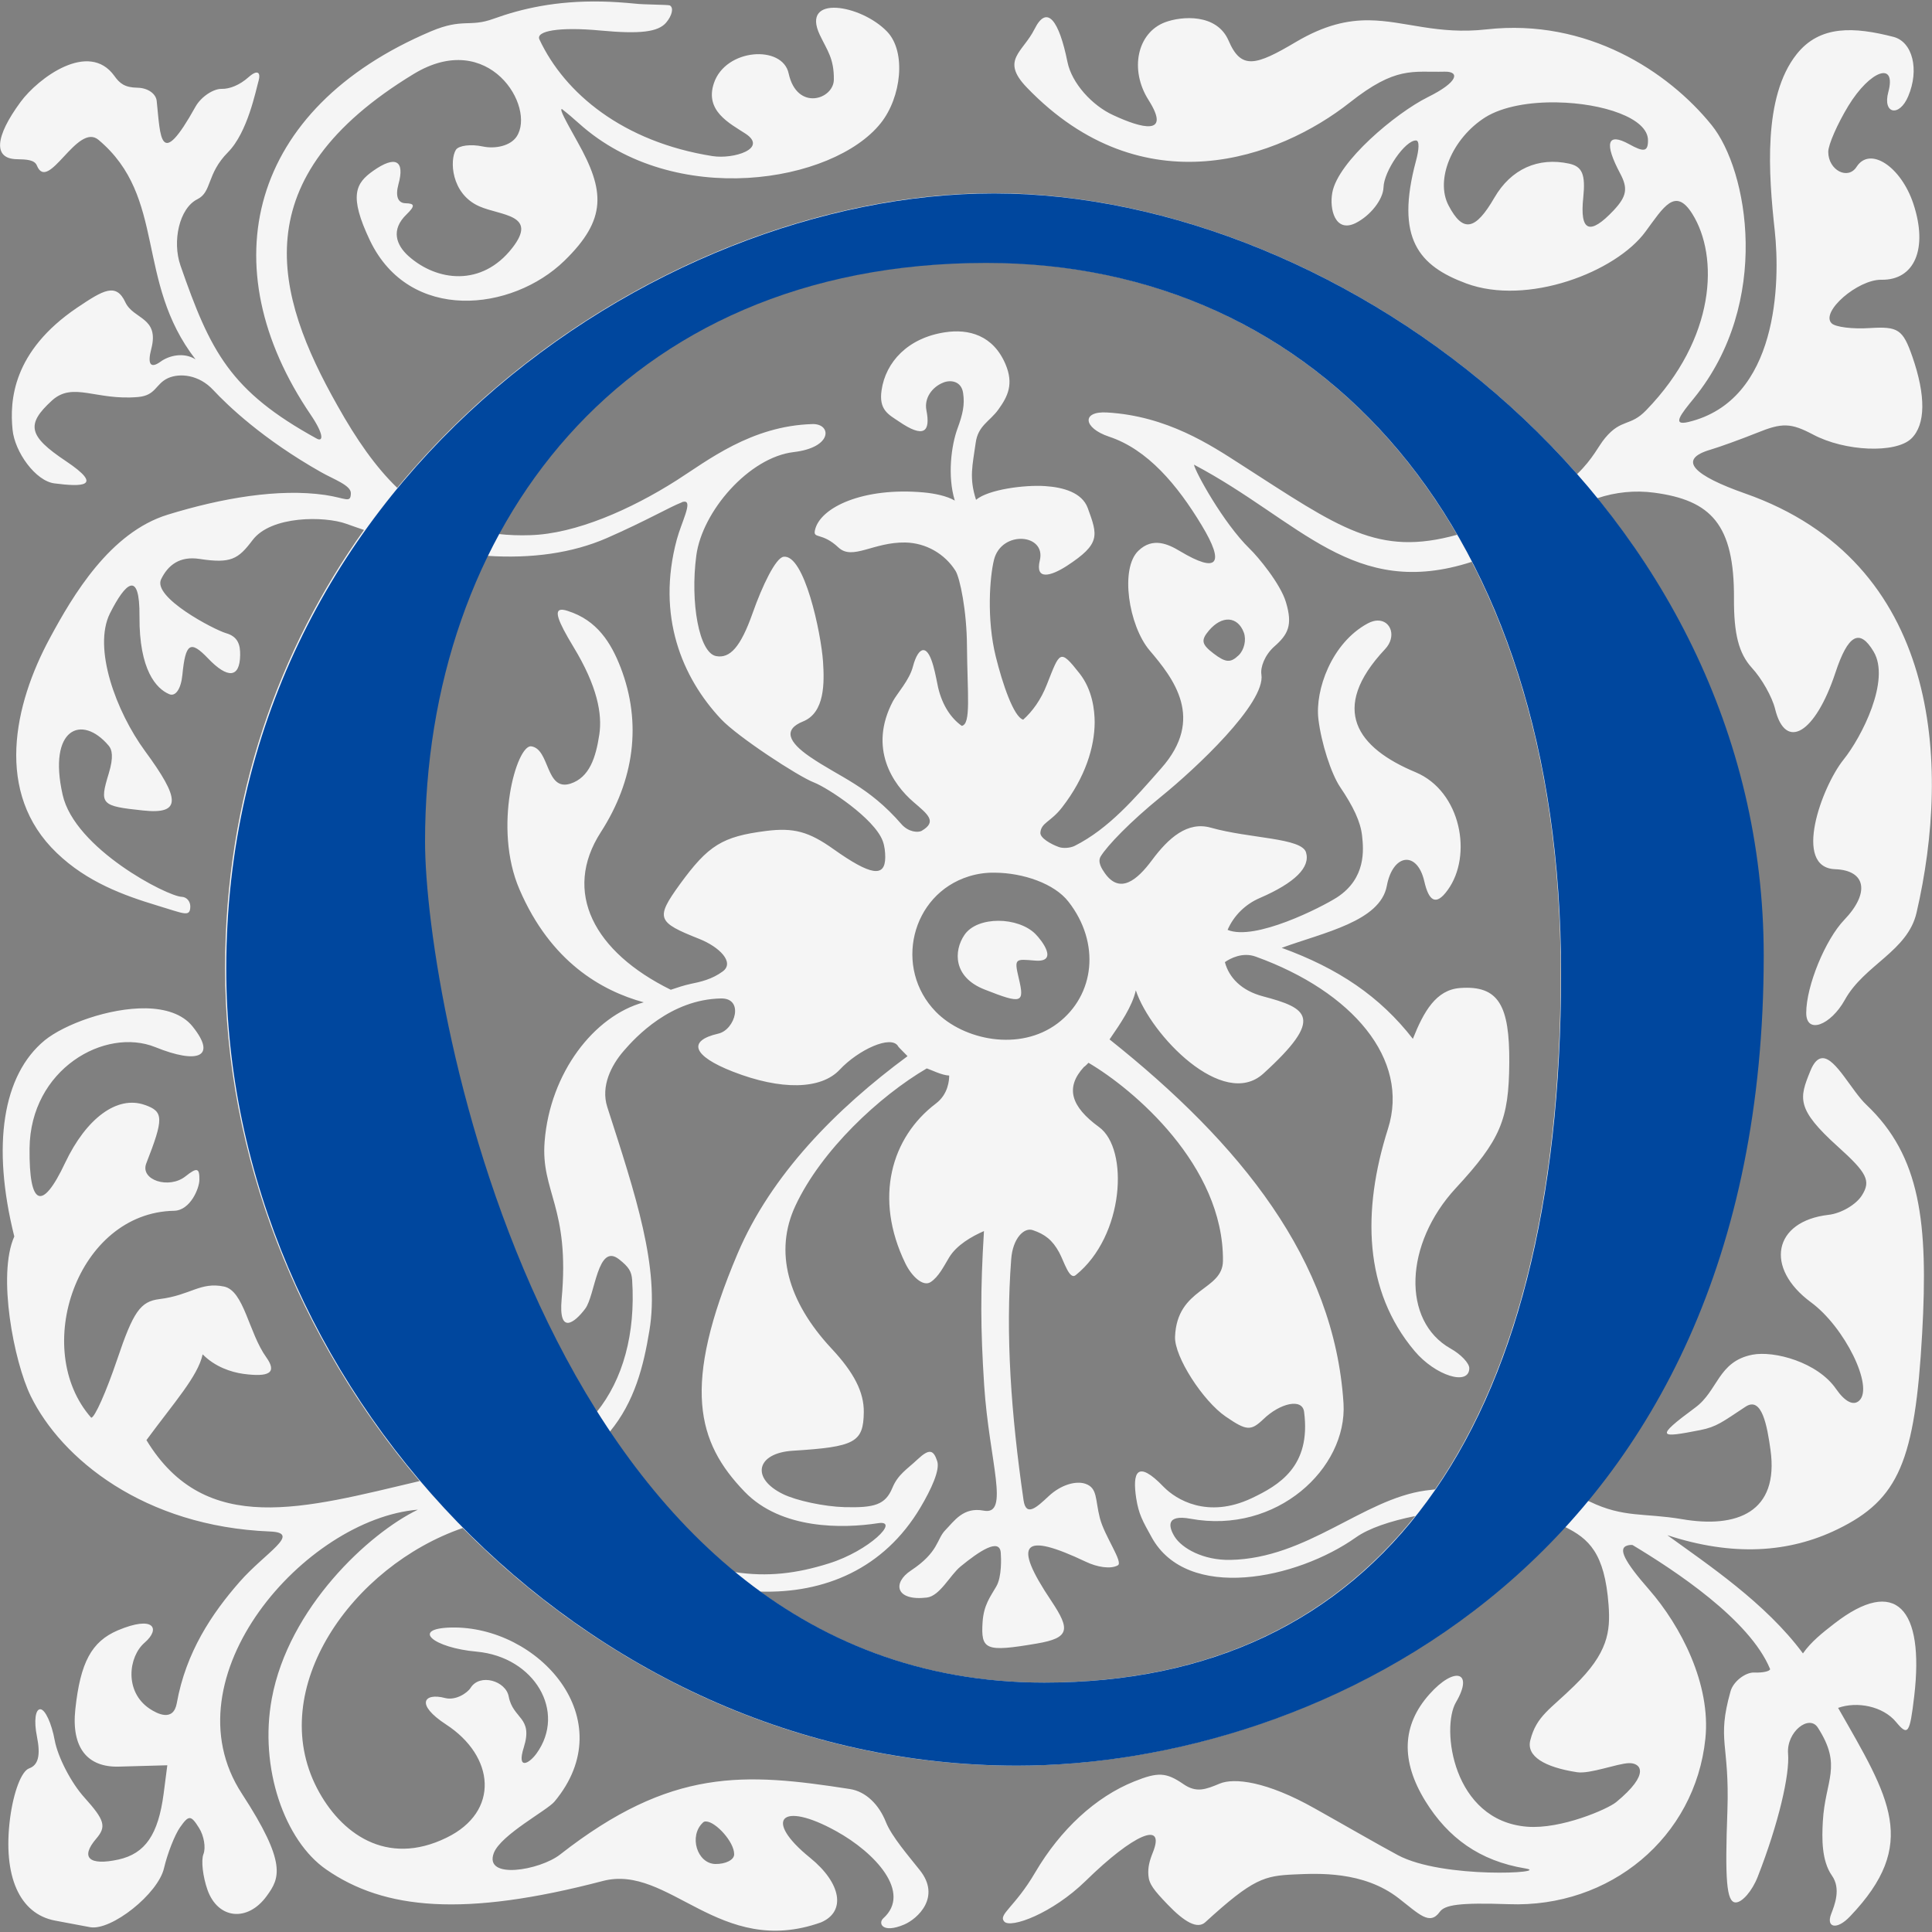 <?xml version="1.0" encoding="utf-8"?>
<!-- Generator: Adobe Illustrator 25.3.1, SVG Export Plug-In . SVG Version: 6.00 Build 0)  -->
<svg version="1.1" id="Layer_1" xmlns="http://www.w3.org/2000/svg" xmlns:xlink="http://www.w3.org/1999/xlink" x="0px" y="0px"
	 viewBox="0 0 1000 1000" style="enable-background:new 0 0 1000 1000;" xml:space="preserve">
<rect x="0" y="0" width="1000" height="1000" fill="#808080" stroke="none"/>
<style type="text/css">
	.st0{display:none;fill:#FFFFFF;}
	.st1{fill:#F5F5F5;}
	.st2{fill:#00479E;}
</style>
<rect x="-121.2" y="-47.9" class="st0" width="1201.7" height="1074.5"/>
<path class="st1" d="M311.5,0.8c-23.7-0.5-41.6,3.7-56,8.9c-12.6,4.6-15.8-0.5-32.4,6.5c-94.2,39.9-114.7,121.4-62.2,198.6
	c6.9,10.2,6.4,14.1,3,12.2c-44.8-24.6-55-45-70.5-89.6c-4.3-12.4-0.7-29.6,8.8-34.3c7.6-3.8,4.6-13,15.8-24.3
	c10.2-10.3,14.4-32,15.9-37.2c1-3.6-0.2-6.1-5.2-1.7c-4.7,4.2-9.9,6.2-14,6.1c-4.1-0.1-10.5,3.9-13.5,9.2
	C82.6,88.6,83.1,71,81.1,52.2c-0.4-3.6-4.4-6.7-10-6.8c-6.6-0.1-9.2-2.3-11.9-6.1c-13.3-18.5-39.5,1.2-48.5,13.4
	C-2.8,71-3.5,82.2,8.7,82.4c5.1,0.1,9.2,0.3,10.4,3.3c5.9,14.4,20.9-22.6,31.9-13.3c35.4,29.7,18.8,73.1,50.2,113.6
	c-6.2-3.9-13.9-1.9-18.1,1.2c-5.4,3.9-6.8,1-4.8-6.6c4.3-16.5-9.2-15.2-13.4-24.1c-4.8-10.4-11.5-6.3-24.9,2.7
	c-33.6,22.7-35,48.3-33.5,63.2c1.1,11.5,11.9,26.6,21.7,27.8c14,1.8,26,1.9,5.8-11.6c-19.3-12.9-20.7-18.9-7.1-31.3
	c10.9-9.9,22.7,0.1,44.5-1.8c9.4-0.8,9-6.8,15.6-9.8c6.1-2.7,16-1.8,23.4,6.2c7.3,7.8,25.4,25.3,55.8,42.5
	c6.5,3.7,15.5,6.8,15.4,10.9c-0.1,5.4-2.5,2.5-13.3,0.9c-24.1-3.5-53.6,1.6-81.5,10.2c-29.9,9.2-49.1,41.8-61,63.9
	c-18.6,34.4-28.8,80.2,3.6,111.2c15.6,15,34.4,21.9,52.3,27.3c13.7,4.1,16.7,6.1,16.8,0.4c0-2.7-1.9-4.9-4.4-5
	c-7.4-0.2-55.5-24.9-61.7-52.9c-7.7-34.3,9.9-41.8,23.8-25.4c1.8,2,2.7,5.9,0.1,14.4c-4.9,16.1-4.1,16.9,17.7,19.2
	c20.3,2.2,19.1-6.2,1.1-30.7c-15.1-20.6-27.1-53.4-18.2-71.3c8-15.9,15.5-22.9,15.3,1.6c-0.2,27.7,8.7,37.4,15.4,40.2
	c3.3,1.4,6.1-2.8,6.8-10c1.6-16.4,4.1-18.1,13.2-8.6c10.3,10.8,16.5,10.2,16.7-1.5c0.1-5.3-1-9.7-7.4-11.5
	c-6.1-1.8-38.1-18.5-33.5-27.9c3.5-7.2,9.5-12.1,19.9-10.5c16.3,2.5,20,0.1,27.4-9.7c9.6-12.8,37.4-12.5,48.5-8.5
	c3.1,1.1,6.2,2.2,9.2,3.2c-43.9,61.5-71.9,137.9-71.9,226.9c0,97.4,37.9,191.6,100.7,265.4c-59.5,14-110.8,29.3-141.4-21.2
	c14.4-19.6,26.6-33,29.1-44.4c6.4,6.5,14.7,9.2,21,10.1c13.4,1.8,17.7-0.5,11.9-8.6c-9.1-12.7-11.5-34.5-21.9-36.6
	c-12.3-2.5-17.2,4.5-33.3,6.5c-9.9,1.2-13.6,6.4-22,31.4c-5.6,16.5-11.6,30.1-13.4,30C15.9,698.3,40,627.6,90.1,626.7
	c8.5-0.2,13.1-11.8,13.1-16c0.1-6.2-1.2-6.6-7.1-1.9c-8.6,6.9-23.7,2-20.4-6.6c9.1-23.3,9.1-26.9-0.8-30.3c-14.2-5-30.2,6.8-41.2,30
	c-12,25.5-18.7,22.3-18.4-7.5c0.4-41,39-62.9,65.1-52.4c22,8.9,32.1,5.2,19.2-10.8c-5.2-6.4-14-9.1-24-9.3
	c-19.1-0.3-42.3,8.3-52.5,16.6C1.4,556.4-4.4,592.8,7.4,640c-8.9,19.8-0.2,64.8,8.5,82.6c15.8,32.3,58.5,67.5,123.9,70.1
	c16.6,0.7-2.5,10.9-15.8,26.1c-14.3,16.3-27.8,36.4-32.5,62.8c-1.8,9.8-10.2,5.4-14.1,2.8c-13.1-8.8-11-26.9-2.5-34.2
	c8.3-7.2,4.9-14.3-14-6.3c-13.5,5.8-19.3,16.5-21.9,40.7c-2.2,20.2,6.4,30.2,22.4,29.8l25.2-0.7l-1.9,14.7
	c-2.8,21.2-9.5,31-23.4,34.1c-15.2,3.3-19.9-1-11.5-10.8c5.4-6.3,4.4-9.6-6.1-21.3c-6.9-7.6-13.8-21-15.4-29.7
	c-1.6-8.7-4.9-15.9-7.4-16c-2.6-0.1-3.4,6.1-1.8,14c2,9.9,0.7,14.9-4,16.6c-4,1.4-8.1,12.2-9.9,25.9c-3.8,29.8,4.8,49.4,23.3,52.9
	c7.3,1.4,15.5,2.9,18.1,3.4c11,2,35.3-17.3,38.3-30.6c1.8-7.6,5.5-17.1,8.3-21.1c4.5-6.4,5.6-6.4,9.8,0.3c2.6,4.1,3.6,10.3,2.3,13.6
	c-1.3,3.3-0.3,11.7,2.1,18.5c5.4,15.2,20.8,16.8,30.7,3.1c6.6-9.1,10.7-16.7-12.9-52.9c-39.4-60.3,32.9-142.2,91.1-147
	c-25.5,12.3-66.9,50.8-75.6,97.7c-6.7,36,6.7,73.7,28.1,88.5c30.1,20.9,71.4,24.8,143.2,6c34.3-9,60.4,40.2,113,21.4
	c13-5.6,10.5-20.3-5.8-33.5c-24.2-19.6-15.1-29.6,13.6-13.7c20.3,11.2,39.2,31.8,24.4,45.1c-2.8,2.5-0.6,8.1,10.9,3.2
	c6.9-3,19.1-14.2,8-28.1c-5.6-7.1-14.6-17.4-17.6-25c-3.5-8.8-10.2-15.7-18.6-17c-54.6-8.5-92.5-11.1-150,33.9
	c-10.5,8.2-39.6,13.2-34.3-0.8c3.7-9.5,27.7-22.1,31.4-26.6c35.6-42.7-8.5-91.1-53.5-90.1c-21.1,0.5-9.3,10.5,13.3,12.5
	c29.9,2.8,46.5,31.1,30.9,52.7c-4,5.5-10.3,8.6-6.6-3.1c5-15.9-5.5-14.5-7.8-26.4c-1.5-8.1-14.9-12.1-19.7-4.5
	c-1.7,2.7-7.7,6.7-13.2,5.3c-11-2.9-15.6,3.2,0.5,13.7c25.2,16.4,28,45.1,0.2,58.6c-31.1,15.2-54.9-2.3-67-25.6
	c-26.7-51.5,18.2-115,75.4-134.7c73.8,74.6,174.9,123,286.6,123c88.7,0,202.7-34.8,283.9-123.6c12.3,6.1,20.6,13.4,22.6,40.5
	c1,13.7-0.3,24.8-17.7,41.7c-12.5,12.3-19.6,15.6-22.8,28.2c-2.2,8.3,7.3,14,24.2,16.6c6.7,1,20.7-4.5,26.8-4.7s11.4,5.4-6.6,20.2
	c-4.4,3.6-28.5,14.1-46.1,12.7c-38.6-3.1-44.6-51.1-36.8-64.4c9.4-16-0.7-18.8-13.7-4.2c-14.3,16-15,34.5-2.1,55.4
	c11.7,18.9,28,30.9,51.7,34.8c14,2.3-42.7,5.6-66-6.9c-10.1-5.4-29.3-16.5-42.9-24.1c-25.1-14.2-41.9-16-49.3-12.9
	c-7.2,3-12,4.9-18.7,0.3c-9-6.2-13.2-6.4-25.6-1.4c-19.9,8-38.1,24.8-51.2,47.1c-10.6,18.1-19.3,21.7-16,25.4
	c3.3,3.7,24.8-4.1,42.2-21.1c24.7-24.2,41.3-31.3,34.8-14.9c-1.9,4.7-2.7,8-2.4,12c0.3,4.6,2.9,7.8,9.9,15.1
	c8.8,9.2,15.5,13,19.6,9.2c24.8-22.7,30.6-24,46.2-24.7c11.8-0.5,35.5-1.9,53.8,12.3c10.7,8.3,16.1,14.3,21.3,7.1
	c2.6-3.6,9.8-4.9,35.7-4c52.4,2,96.5-34.5,101.8-85.7c2.9-28.1-12.6-58.2-29.2-77.2c-12.8-14.6-16.1-21.3-11.3-22.7
	c0.9-0.3,1.9-0.4,2.8-0.3c21.6,13,60.6,38.5,71.2,64.2c0,1.1-3.7,2-8.2,1.8c-4.5-0.2-10.9,4.6-12.3,9.8c-7.2,25.7-0.4,26.6-1.6,61.8
	c-1.3,35.5-0.5,47.2,4.2,47.4c3.4,0.1,8.6-5.9,11.5-13.3c10.9-27.9,16.6-53,15.7-63.7c-0.9-11.3,10.9-20.5,15.4-13.5
	c12.9,20,3.8,27.1,2.6,48.5c-0.5,8.8-0.7,20.4,4.7,28.1c4.8,6.8,1.4,15.2-0.4,19.9c-2.7,7,2.9,8.5,9.8,1.2
	c35.9-37.6,20.6-61-6.2-107.9c9.8-3.5,23.2-0.9,30,7.3c6.2,7.5,7.1,6,9.4-13.4c5.3-45.3-9.5-62.3-41.4-37.5
	c-6.1,4.7-12.1,9.5-16.2,15.4c-19.3-26.1-49.4-46.1-70.2-61.2c33.9,11.1,63,9.2,88.2-3.1c31.6-15.4,40-35.3,43.7-101.2
	c3.2-57.4-0.8-91.9-28.9-118.5c-7.6-7.2-15.8-24.1-22.6-24.1c-2.3,0-4.5,1.9-6.4,6.7c-5.7,14-7.5,19.5,14.4,39.2
	c15,13.5,17,17.6,12.4,25c-3,4.9-10.9,9.5-17.4,10.2c-28.5,3.3-33.3,27.4-9,45.3c17.4,12.8,32.5,43.6,25,50.8c-3,2.9-7.4,0.7-12-5.9
	c-9.6-14-32.2-20-43.4-17.8c-17.8,3.5-17.7,18.7-29.6,27.4c-21.4,15.8-18.3,15.7,2.7,11.6c8.5-1.7,11.4-4.2,23.4-12.1
	c8.5-5.6,11.2,10.2,12.9,22.3c4.5,32.4-17.4,40.8-45.9,35.9c-19.5-3.3-30-0.6-47.5-9c-0.5-0.2-0.9-0.4-1.4-0.6
	c54.1-65.4,90.9-157.4,90.9-282.4c0-91.7-33.8-172.3-85.8-236.4c9.5-3.2,19.5-4.2,29.4-2.9c29.5,3.9,41.6,16.4,41.4,54.7
	c-0.1,18.5,2.5,28.5,9.2,35.9c5.2,5.6,10.6,15.2,12.1,21.4c5.4,21.9,20.8,12.6,31.2-18.8c6.5-19.7,12.5-23.2,19.8-10.9
	c8.8,14.8-6.2,44.2-15.6,55.9c-11.3,14.1-26.5,55.9-4.3,56.7c16,0.6,18,12.3,4.7,26.2c-9.8,10.2-19.7,34.2-19.7,48.2
	c0,11.2,12.6,6.5,20-6.8c10-18.1,32.5-25.1,37.1-45.1c17.8-76.8,12.5-181.5-88.8-217c-25.9-9.1-35.7-17.5-17.7-22.7
	c4.7-1.4,15.5-5.3,24-8.7c13-5.3,17.5-5.1,28.9,0.9c16.5,8.8,42.8,9.9,50.9,2.1c7.4-7.2,7.6-22.1,0.5-42.5
	c-4.9-14-7.3-15.6-21.9-14.7c-9,0.6-18-0.5-19.9-2.5c-5.8-5.9,13.6-22.7,25.8-22.5c17.2,0.3,24.2-16.1,16.6-39.2
	c-6.4-19.4-22.5-30-29.4-19.3c-4.5,7.1-14.7,1.8-14.7-7.7c0-3.7,4.7-14.4,10.4-23.8c11.3-18.5,25-23.3,20.7-7.2
	c-3.1,11.4,5.7,13.2,10.3,2.2c5.8-13.7,2.3-28.1-7.6-30.7c-20.2-5.2-38.1-6.3-50.2,9c-17.5,22.1-14.5,62.1-11.3,91.2
	c2.9,26.7,1.9,87.9-44.6,99.1c-9,2.2-3.9-4.1,2.8-12.3c40.3-49.6,28-118.1,9.1-141.4c-22.4-27.7-64.4-55.3-116.4-49.5
	c-25.7,2.9-42.3-4.5-60.9-4.7c-11.1-0.1-22.9,2.4-37.8,11.2c-20.9,12.4-28.4,14.5-34.9-0.7c-6.1-14.1-24.2-12.7-32.8-9.5
	c-14.5,5.4-18.6,24.6-8.6,40.3c11.9,18.8-3.7,14.6-18.3,7.8c-10.8-4.9-21.5-16.5-23.7-27.6C548.2,10.8,542,2,535.5,15
	c-6.1,12.2-17.8,16-4,30.3c60.2,62.6,130.7,36.5,167.1,7.8c24-19,32.5-15.6,49.1-16c7.8-0.2,7.5,5.2-8.7,13.2
	c-16.5,8.2-46.5,33.3-49.4,49.4c-1.6,8.6,1.5,20.9,12,15.8c7.8-3.9,14.3-12.3,14.5-18.5c0.2-8.4,11.2-24.4,16.8-24.3
	c1.9,0,1.6,4.7,0,10.6c-10.8,40.2,1.5,54.3,26,63.4c31.6,11.7,77.4-5.8,92.8-26.8c9.3-12.6,15.4-23.4,24.3-9.1
	c13.6,21.8,12.4,64.1-24,101.6c-8.2,8.5-12.8,4.2-21.2,14.3c-3.4,4-6.2,10.7-14.5,18.7C736.1,154.3,619,100,514.2,100
	c-105.7,0-227.9,54.6-308.6,152.5c-11.2-10.8-21.1-25-30.9-42.5C142,152.2,125.4,92.2,214.1,38.3c39-23.7,63.4,17.2,53.3,32.4
	c-3.2,4.8-11,6.5-17.6,5.1c-6.1-1.3-12.3-0.5-13.8,1.7c-3.3,5.1-2.7,22.8,12.1,29.3c11.1,4.9,30.7,4.1,17,21.6
	c-15.8,20.2-39,17.2-53.6,4.2c-6.5-5.8-9.3-13.7-1.1-21.6c4.5-4.4,4.4-5.7-0.5-5.8c-4-0.1-5.3-3.7-3.7-9.7c3.5-12.5-1.5-15.2-13-7.1
	c-9.1,6.4-12.8,12.8-1.7,36.1C212,167.2,265,161.3,292.1,135c22.2-21.6,21-36.3,6.8-61.6c-6.4-11.5-9.3-16.7-8.1-17
	c3.1,2.4,6,4.9,8.9,7.5c49.4,44.4,131.6,30.8,156.2-0.2c10.6-13.3,13.3-36.8,3.3-47.3C445.7,2.3,414.4-3,424.3,18
	c3.9,8.2,7.4,12.2,7.3,23.2c-0.1,10.3-19.1,16.5-23.4-3.2c-3.2-14.9-32.7-13-38.7,5.1c-4.8,14.3,8.1,20.7,16.4,26.1
	c11.7,7.7-6.2,13.3-17.1,11.6c-46.2-7.3-76.5-32.4-89.6-60.4c-2-4.4,10.3-6.6,31.6-4.6c20.5,1.9,29.8,0.8,34-4.1
	c3.1-3.7,4-7.7,1.9-8.9c-0.7-0.4-13.9-0.4-17.8-0.9C322.7,1.3,317,0.9,311.5,0.8L311.5,0.8z M806,53c23.5,0.4,47.1,8.1,47,19.7
	c0,5.8-2.1,6.2-9.8,1.9c-11.3-6.2-13-0.6-4.6,15.2c4.1,7.7,3.4,11.8-3.3,19c-12.5,13.3-17.7,11.1-15.8-6.6c1.2-11.9-0.5-16-7.3-17.5
	c-16.1-3.5-30.1,2.8-38.7,17.6c-9.9,17.1-16.3,18.2-23.7,4.1c-7.1-13.4,1.8-34.8,19-45.7C777.8,55.1,791.9,52.7,806,53L806,53z
	 M510.2,135.9c104.6,0,191.6,50.2,244,140.9c-41.2,11.4-60.6-3.4-112.1-36.5c-15.4-9.9-38-25-69.1-26.8c-13.3-0.8-12.4,8,1,12.5
	c20,6.6,35.4,25,48,45.9c12.2,20.2,8.2,25-11.2,13.4c-6-3.6-14.1-7.5-21.6-0.2c-9.6,9.2-5,38.7,5.8,51.5c12.4,14.6,28.8,35.3,6.1,61
	c-13.9,15.8-27.2,31.3-44.8,40.2c-2.4,1.2-6.2,1.4-8.3,0.6c-3.9-1.4-9.7-4.6-9.5-7.4c0.4-5.3,5.4-5.5,11.3-13.2
	c12-15.5,16.7-31.1,16.8-43.8c0-6.5-1.2-17-7.8-25.4c-10.3-13.1-10.2-11.3-16.9,5.6c-3.1,8-7.5,14-12.3,18.3
	c-4.9-1.4-10.7-18.5-14.2-32.7c-4.8-19.4-3.1-41.3-0.9-50.1c3.9-15.4,27.1-13.5,23.7,0.4c-2.5,10.4,5.6,8.2,14,2.8
	c17.6-11.5,16-15.7,10.8-30c-3-8-12.7-10.7-22.1-11.3c-10.5-0.7-29.3,1.7-35.7,7.1c-3.7-11.4-1.8-17.9-0.2-29.4
	c1.2-9.1,7.3-11.1,11.8-17.4c4.9-6.8,8-13.2,3.6-23.5c-6.4-14.9-19-18.3-31.3-16.4c-19.2,2.9-30.7,15.4-32.8,30
	c-1.5,10.1,3.5,12.5,8.9,16.1c13.1,9,16.5,5.4,14.3-5.8c-1.2-6.2,2.9-12,8.8-14.3c3.7-1.5,9.3-0.8,10.2,5.4c0.9,6-0.1,10.8-2.9,18.4
	c-3.2,8.7-5.3,24.5-1.4,37.3c-4.1-2.4-10.5-3.7-15.9-4.2c-31.4-2.9-54,7.7-56.5,19.6c-1,4.6,3.6,0.8,12.2,8.9
	c7.3,6.8,18.1-2.9,34.6-2.6c10.6,0.2,20.4,5.8,26,14.7c2.3,3.8,5.8,20.7,5.9,38.9c0.2,24.9,2.2,40.5-2.7,41.3
	c-5.5-3.9-10-10.5-12.2-19.7c-1.1-4.7-3.2-19.5-7.7-19.5c-1.9,0-3.9,2.9-5.4,8.6c-1.8,6.9-8,13.6-10.3,17.8
	c-12.9,24.4,0,43.1,10.6,52.2c7.3,6.3,12.5,10.1,4.3,14.9c-1.9,1.1-6.9,0.7-10.5-3.4c-17.2-19.8-31.8-24.2-47.4-34.9
	c-11.1-7.6-14-14.1-3.5-18.3c11.3-4.6,11-20.1,10.3-30.9c-1-14.8-9.7-56-20.5-54.3c-4,0.6-10.9,14.8-16,29.3
	c-6.2,17.5-11.7,23.4-18.8,22.1c-8.9-1.6-13.5-27.9-10.3-52c3-22.9,27.3-50.9,50.4-53.6c20.5-2.4,19.6-14.8,9.7-14.5
	c-31.7,0.9-54.4,19-70.4,29.2c-23.8,15.1-52.2,27.6-75.6,28.3c-5.5,0.2-11.1,0-16.6-0.6C303.2,193.1,388.4,135.9,510.2,135.9
	L510.2,135.9z M618,240.5c55.1,29.1,82.4,70.2,143.8,50.3c29.4,57,46,128.6,46,212.6c0,115.9-22.4,205.7-65,267.5
	c-1.7,0.2-3.3,0.4-5,0.6c-32.4,4.5-61.2,35.1-100.9,35.9c-14.2,0.3-25.2-6.1-28.9-12c-3.1-5-4.8-11.7,8.2-9.3
	c44.6,8.2,81.2-26.1,79.2-59.7C690.7,652.1,642,591.9,574.3,538c5.7-8.3,11.7-17,13.6-25.4c7.7,23.2,45.2,62,66,43.1
	c31.9-29,22.9-33.9-0.2-40c-11.3-3-17.6-9.8-19.7-17.7c2.7-1.9,9.2-5.4,16.1-2.8c49.8,18,79.8,53,68.3,89.1
	c-13.5,42.5-12.5,83.8,13.8,115c10.8,12.8,28.2,18.2,28.3,8.9c0-2.6-4.3-7.2-9.7-10.2c-25.3-14.3-24-54.1,2.7-83
	c23.1-25,27.5-35.3,27.7-64.9c0.2-29.7-5.5-40.2-25.5-38.7c-12.4,0.9-18.8,12.2-24.4,26.3c-17.1-22-38.7-36.5-67.9-47.1
	c21.9-8,50.9-13.7,54.4-32c3.1-16.8,15.7-18.4,19.4-2.5c2.3,10.2,6,13.1,12.1,4.6c13-17.8,7-51.1-16.6-61
	c-30-12.5-45.1-32.5-15.8-63.7c6.1-6.5,3-14.9-3.8-14.8c-1.6,0-3.3,0.5-5.2,1.5c-18.7,10.1-27.3,34.5-25.5,49.5
	c1.5,12.5,6.6,28.2,11.2,35.1c6.9,10.2,10.6,18,11.4,25.2c0.8,7.2,2.2,22.1-13,32c-8,5.1-42.5,22.7-56.6,16.8
	c3.2-7.4,9.2-13.3,16.7-16.5c18.2-7.9,26.2-15.9,23.9-23.6c-2.3-7.6-29.1-7.1-49.3-12.8c-12.1-3.4-21.9,5.3-30.5,16.9
	c-7.6,10.2-16.5,17.7-24.3,6.7c-1.7-2.4-3.9-5.9-2.2-8.7c3.4-5.6,15.3-18,31.2-30.9c17.8-14.4,54.3-48.5,52-63.3
	c-0.6-3.7,1.7-10,6.6-14.4c7.2-6.3,9.7-11.1,6.1-23c-2.8-9.5-14.5-23.6-18.8-27.7C633,270.5,618.5,243.9,618,240.5L618,240.5z
	 M353.9,259.7c5-0.8-1.2,10.6-3.6,19.6c-10.6,39.5,2.7,71.4,22.9,92.9c8.5,9.1,40,29.7,48.1,32.8c7,2.7,31.3,18.6,35.6,30.3
	c1,2.7,1.3,5.7,1.3,8.5c-0.1,10.5-7.5,9.4-26.8-4.3c-12.8-9.1-20.6-11.2-34.9-9.4c-22.7,2.9-29.9,7.4-44.6,27.6
	c-12.8,17.7-11.8,19.6,10.1,28.3c10.3,4.1,18.4,12.1,12.1,16.8c-5.6,4.1-11.4,5.4-16.8,6.5c-3.2,0.7-6.6,1.8-10.1,3
	c-39.8-19.6-56.2-50.6-36.2-81.6c17.2-26.7,21.4-56.3,10.2-85.3c-4.9-12.6-12.1-24.4-27.4-29.2c-0.8-0.3-1.7-0.5-2.6-0.6
	c-0.2,0-0.4,0-0.7,0c-3.6,0.3-2,5.5,6.3,19.2c12.4,20.4,15,34.8,13.4,45.4c-1.8,11.9-5.1,22.2-14.9,25.4
	c-13,4.2-10.6-17.9-20.3-19.3c-7.5-1.1-20,42-6.1,74.1c16.1,37.4,42.4,52.4,64.3,58.4c-25.7,7-48.5,36.5-51.3,72
	c-2.1,26.1,13.2,34,8.8,81.6c-1.7,18.9,6.8,12.2,12.2,5c5.2-6.9,6.3-34.4,17.5-25.6c5.1,4,6.5,6.3,6.8,10.8
	c1.8,27.9-4.8,51.4-18.3,68.2c-68.1-107.9-89.3-246.7-89.3-295.3c0-53.1,11-103.7,32.6-147.8c23,1.5,44-1.4,61.9-9.2
	c20.5-9,32.4-16,38.6-18.4C353.2,259.8,353.5,259.7,353.9,259.7L353.9,259.7z M636.1,320.7c3.2,0.2,6.1,2.4,7.7,6.7
	c1.4,3.8,0.2,9-2.7,11.8c-4.2,4-6.7,3.8-12.9-0.9c-6.3-4.8-6.7-6.9-2.5-11.9C629.1,322.4,632.8,320.5,636.1,320.7L636.1,320.7z
	 M515,451.7c14.5,0.1,30.8,5.6,38.1,15.1c16.5,21.2,13.7,48.2-5.7,62.9c-19.7,14.8-48.7,8.6-63-6c-22-22.5-12.9-60.8,17.1-70.1
	C506,452.2,510.5,451.6,515,451.7z M516.8,476.6c-7.2,0-14.2,2.3-17.6,7.3c-5.6,8.2-6,21.9,10.5,28.3c19.3,7.6,20.7,7.1,17.6-5.9
	c-2.5-10.5-1.7-9.9,8.5-9.1c12.3,1,3.4-10.5,0.1-13.8C531.5,479,524,476.6,516.8,476.6z M373.1,516.8c12.2-0.3,7.5,16.2-1.3,18.2
	c-16.2,3.7-13.2,11.6,7.6,19.7c24.9,9.7,45.5,9.3,55.2-1c9.6-10.3,26.8-18.3,30.3-12.1c-0.2,0.1,5.4,5.5,4.8,5.1
	c-37,27.3-70.6,61.4-87.9,102.1c-29.2,68.8-21,97.8,3.6,123.3c19,19.7,50.9,19.1,69.1,16.3c11.6-1.8-4.6,14.3-25.4,20.8
	c-16.8,5.3-31.9,7.1-48.9,4.5c-25-20.5-46.4-45.4-64.6-72.6c12.9-15.6,17.5-34,20.5-52.2c5.5-32.8-7.1-70.3-21.8-116
	c-3.4-10.7,2.1-21.5,8.4-28.8C329.1,536.6,347.2,517.3,373.1,516.8L373.1,516.8z M563.4,550.1c23.2,13.6,70,53.2,69.6,102.5
	c-0.1,15.6-23.8,13.7-24.8,39.3c-0.4,10.3,14.4,33.2,26.2,41.3c10.8,7.4,13,7.6,19.6,1.3c8.5-8.2,20.1-11,21-3.7
	c3.7,28.3-13.1,38-27.2,44.7c-23,10.8-39.2,0.5-45.4-5.8c-14.1-14.7-16.3-7.3-14.3,5.8c1.3,8.3,3.3,11.7,8,20.2
	c18.4,33.4,74.9,21.9,105.8,0c6.5-4.6,17.6-8.4,30.6-11c-45.2,56.8-110,86.2-192.3,86.2c-58.4,0-106.8-18.1-146.8-47.1
	c33.3,1,64.1-11.7,83-43.5c5.7-9.6,10.2-19.5,8.7-24c-1.9-5.8-4-6.7-10.1-1c-5.5,5.2-10.2,7.8-13.1,14.8c-3.6,8.7-9.1,10.4-24.7,10
	c-10.7-0.3-25.1-3.4-32-6.8c-16.7-8.2-13.7-21.2,5.1-22.4c32.3-2,36.6-4.3,36.8-20c0.1-10.3-5-20.4-16.8-33
	c-22.6-24.3-29.7-50.1-18.6-73.8c13.4-28.7,43.4-56.7,68-71.1c2.4,0.8,7.9,3.6,11.6,3.7c0,2.2-0.4,9.6-6.9,14.5
	c-23.1,17.5-32.2,48.9-15.8,82.7c3.2,6.6,9.1,12.3,13.1,9.7c4.2-2.8,6.7-8,9.6-12.8c3.9-6.4,11.6-10.8,18-13.6
	c-1.9,30.9-1.8,50.3,0.1,79.8c2.6,39.4,13.5,67.6-0.3,64.9c-10.5-2-15.2,5.4-19.8,10.1c-4.6,4.7-3.3,11.3-17.8,20.9
	c-9.7,6.4-8,15.9,8.2,14c6.8-0.8,12-11.6,17.5-16.1c9.5-7.8,20.3-15.1,20.8-7c0.2,2.5,0.6,12.3-2.3,17.3c-3.2,5.5-6.5,9.7-7.1,18.3
	c-1,14.7,1.5,15.8,28,11.3c17.2-2.9,17.4-7.3,7.6-22c-20.6-30.7-14.6-35.7,17.7-20.4c6,2.9,13,4,16.7,1.9c2.9-1.6-6.9-15.1-9.3-24.4
	c-2.5-9.7-1.1-15.6-7.5-17.8c-4.6-1.6-12.4,0.2-19.1,6.5c-6.1,5.7-11.6,10.8-12.9,2.1c-6.5-44.9-9.4-85.6-6.4-124.9
	c0.8-10.8,6.7-16.5,11.1-15c6.3,2.1,10.2,5.1,13.7,11.5c2.6,4.8,5.3,14.5,8.6,11.8c25.2-20.3,27.6-65.3,12.1-76.6
	c-14.7-10.7-17.6-20.5-7.9-31.1C561.8,551.8,562.6,550.9,563.4,550.1L563.4,550.1z M365.5,942.8c4.9,0.1,14.6,10.6,14.5,17
	c0,2.9-4.5,5.1-9.8,5c-9.4-0.3-13.7-14.4-6.5-21.3C364.2,942.9,364.9,942.7,365.5,942.8z"/>
<path class="st2" d="M540.5,870.9C282.9,870.9,220,519.5,220,435.6c0-160.8,100.8-299.5,290.5-299.5
	c172.7,0,297.5,136.8,297.5,367.4C808.1,743.1,712.2,870.9,540.5,870.9L540.5,870.9z M514.5,100.1c-175.7,0-397.4,150.8-397.4,401.4
	c0,213.7,182.7,412.4,409.4,412.4c154.8,0,386.4-105.8,386.4-419.3C912.9,261.9,695.2,100.1,514.5,100.1L514.5,100.1z"/>
</svg>
